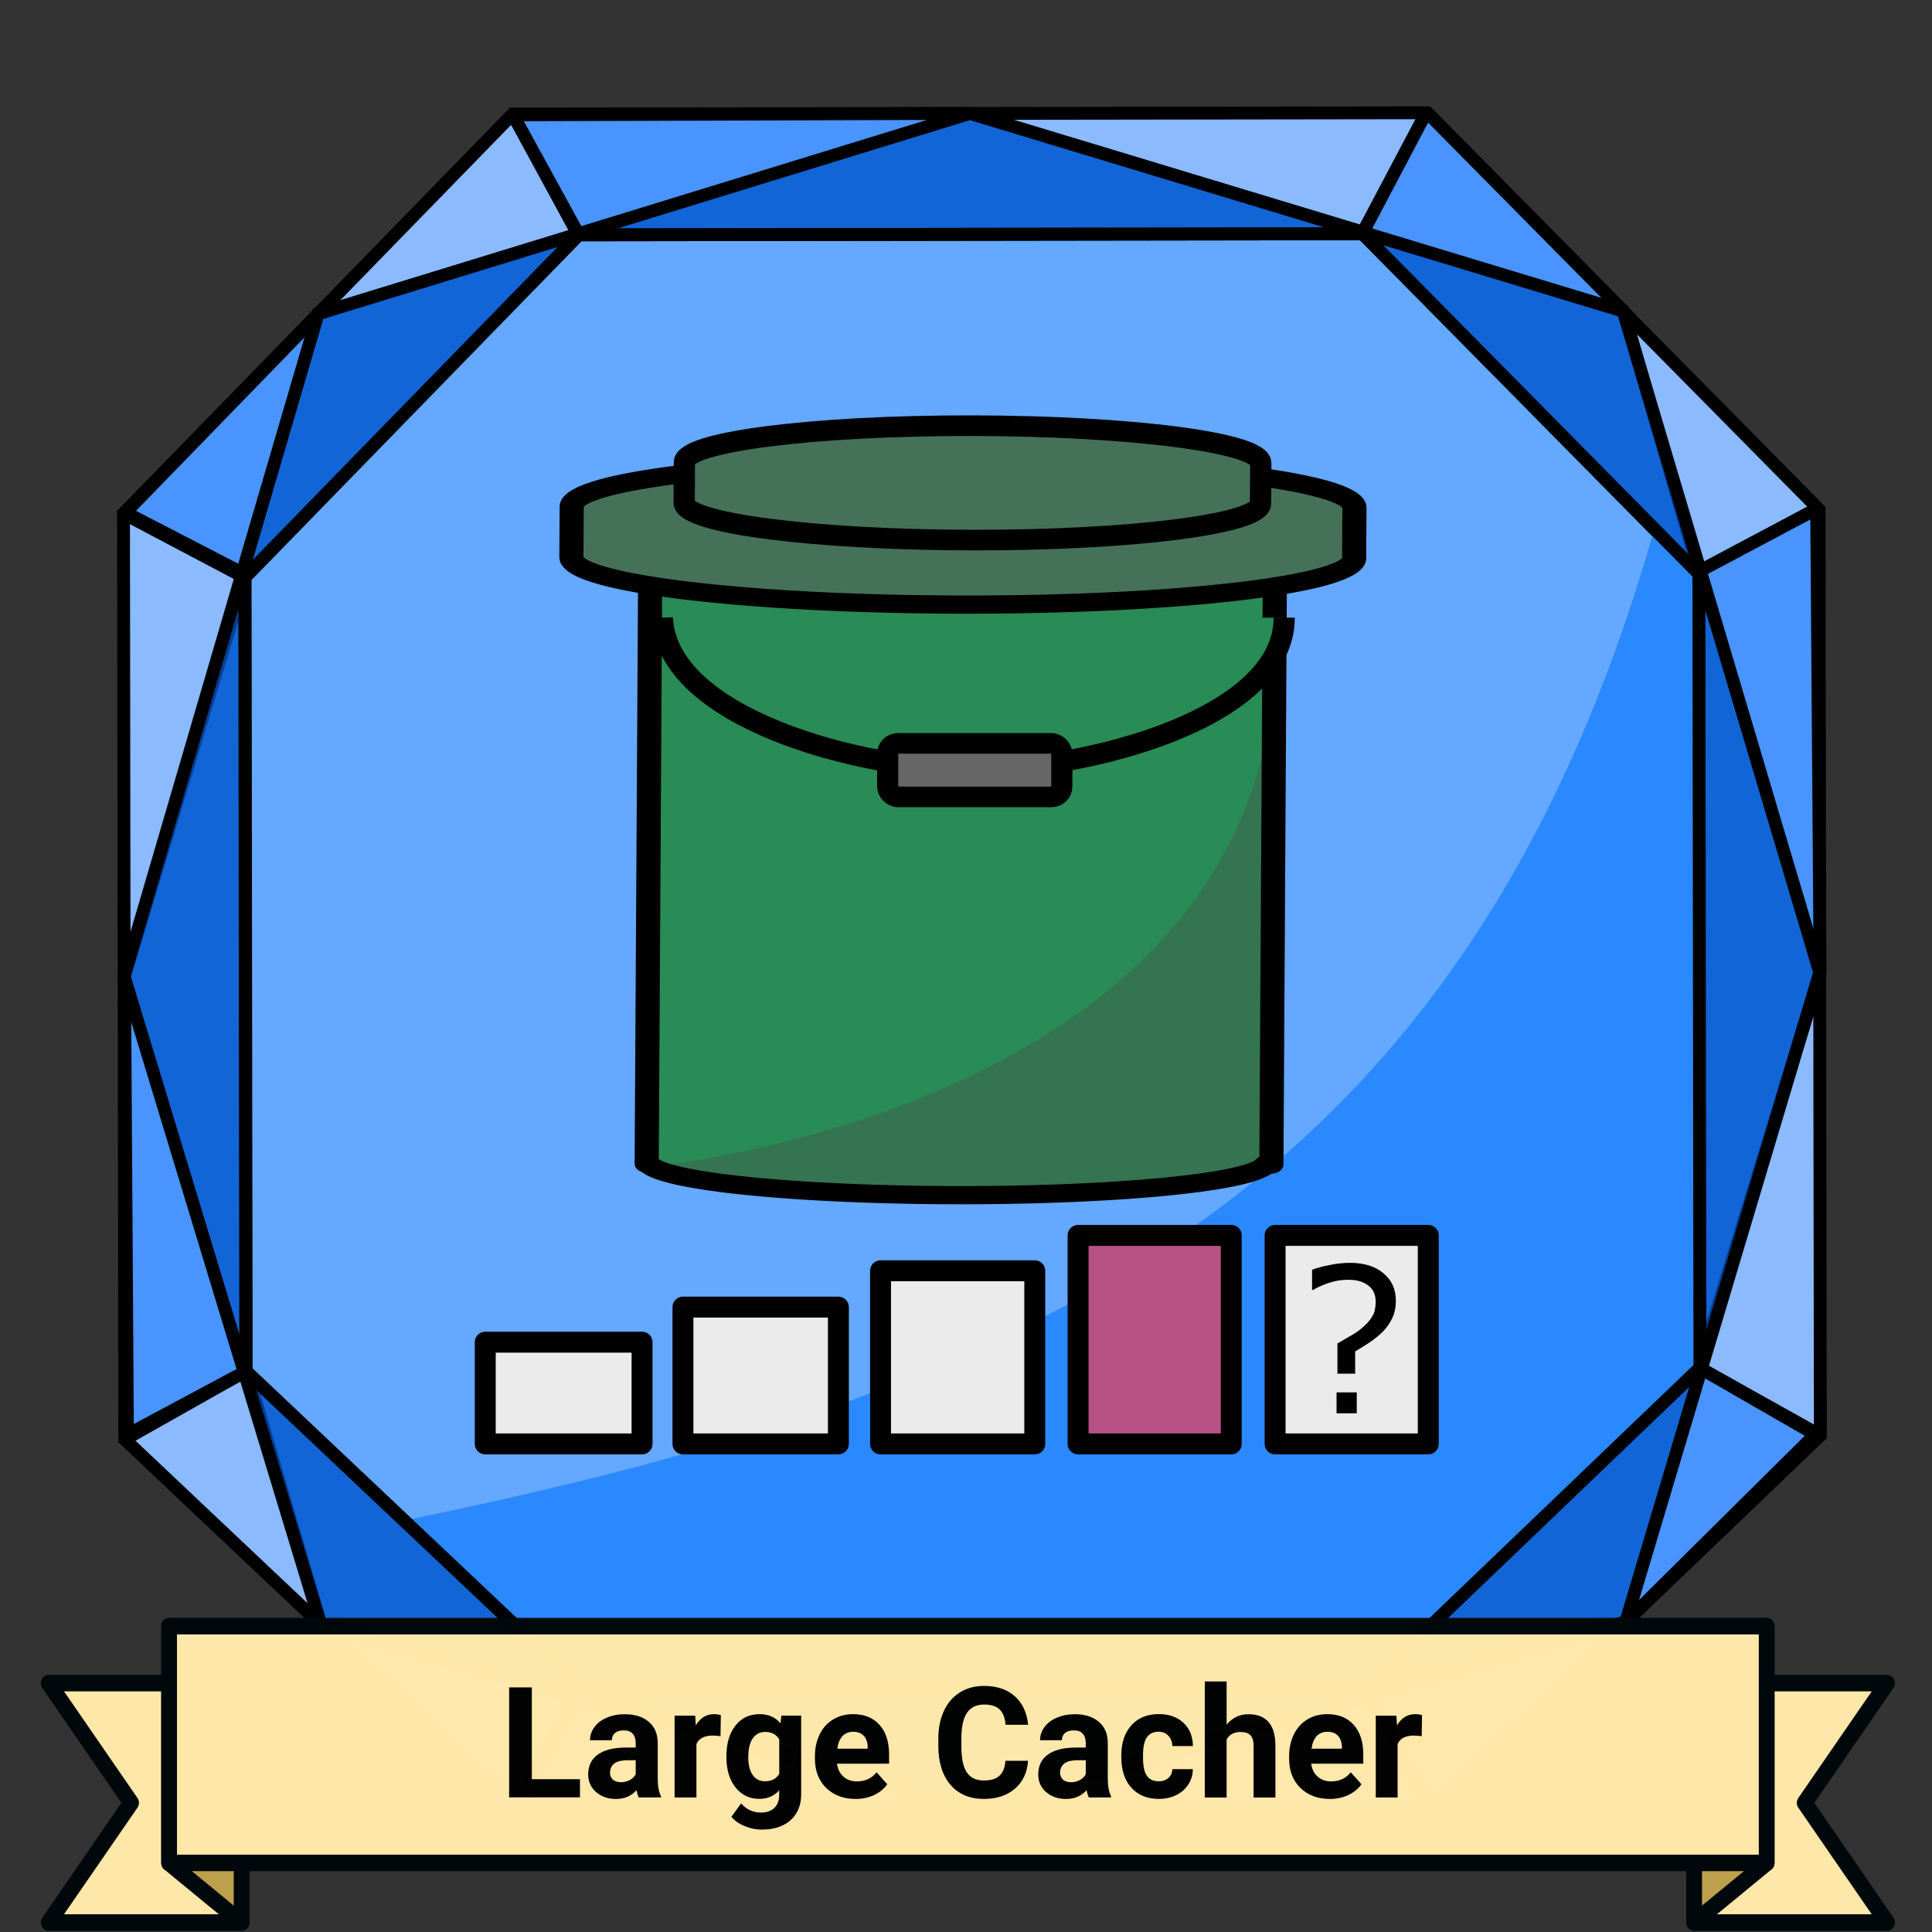 <?xml version="1.0" encoding="UTF-8" standalone="no"?>
<svg xmlns:osb="http://www.openswatchbook.org/uri/2009/osb" xmlns:dc="http://purl.org/dc/elements/1.1/" xmlns:cc="http://creativecommons.org/ns#" xmlns:rdf="http://www.w3.org/1999/02/22-rdf-syntax-ns#" xmlns:svg="http://www.w3.org/2000/svg" xmlns="http://www.w3.org/2000/svg" xmlns:xlink="http://www.w3.org/1999/xlink" xmlns:sodipodi="http://sodipodi.sourceforge.net/DTD/sodipodi-0.dtd" xmlns:inkscape="http://www.inkscape.org/namespaces/inkscape" width="120" height="120" viewBox="0 0 31.75 31.75" version="4.1.4" id="BadgeGen" inkscape:version="1.0.1 (3bc2e813f5, 2020-09-07)" sodipodi:docname="BadgeGen_v4.2.svg" style="enable-background:new" inkscape:export-filename="D:\Graphics\BadgesPGC\GPSMaze_NoL_v4.1.4.png" inkscape:export-xdpi="96" inkscape:export-ydpi="96">
  <rect x="0" y="0" width="31.75" height="31.75" fill="#333333" stroke="none"/>
  <title id="doctitle">BadgeGen_v4.2</title>
  <defs id="defs31018">
    <linearGradient inkscape:collect="always" id="linearGradient8847">
      <stop style="stop-color:#7a7a7a;stop-opacity:1" offset="0" id="stop8843"/>
      <stop style="stop-color:#ffffff;stop-opacity:1" offset="1" id="stop8845"/>
    </linearGradient>
    <marker inkscape:stockid="DotS" orient="auto" refY="0" refX="0" id="DotS" style="overflow:visible" inkscape:isstock="true">
      <path id="path6587" d="m -2.5,-1 c 0,2.76 -2.24,5 -5,5 -2.76,0 -5,-2.24 -5,-5 0,-2.76 2.24,-5 5,-5 2.76,0 5,2.24 5,5 z" style="fill:#ebe7e4;fill-opacity:1;fill-rule:evenodd;stroke:#705e43;stroke-width:1pt;stroke-opacity:1" transform="matrix(0.2,0,0,0.2,1.48,0.2)" inkscape:connector-curvature="0"/>
    </marker>
    <marker inkscape:stockid="Arrow2Lend" orient="auto" refY="0" refX="0" id="Arrow2Lend" style="overflow:visible" inkscape:isstock="true">
      <path id="path6541" style="fill:#000000;fill-opacity:1;fill-rule:evenodd;stroke:#000000;stroke-width:0.625;stroke-linejoin:round;stroke-opacity:1" d="M 8.719,4.034 -2.207,0.016 8.719,-4.002 c -1.745,2.372 -1.735,5.617 -6e-7,8.035 z" transform="matrix(-1.1,0,0,-1.1,-1.1,0)" inkscape:connector-curvature="0"/>
    </marker>
    <marker inkscape:stockid="Arrow1Lend" orient="auto" refY="0" refX="0" id="Arrow1Lend" style="overflow:visible" inkscape:isstock="true">
      <path id="path6523" d="M 0,0 5,-5 -12.5,0 5,5 Z" style="fill:#000000;fill-opacity:1;fill-rule:evenodd;stroke:#000000;stroke-width:1pt;stroke-opacity:1" transform="matrix(-0.8,0,0,-0.8,-10,0)" inkscape:connector-curvature="0"/>
    </marker>
    <marker inkscape:isstock="true" style="overflow:visible" id="marker6488" refX="0" refY="0" orient="auto" inkscape:stockid="Arrow2Send">
      <path transform="matrix(-0.3,0,0,-0.3,0.69,0)" d="M 8.719,4.034 -2.207,0.016 8.719,-4.002 c -1.745,2.372 -1.735,5.617 -6e-7,8.035 z" style="fill:#000000;fill-opacity:1;fill-rule:evenodd;stroke:#000000;stroke-width:0.625;stroke-linejoin:round;stroke-opacity:1" id="path6486" inkscape:connector-curvature="0"/>
    </marker>
    <linearGradient inkscape:collect="always" id="linearGradient2122">
      <stop style="stop-color:#648990;stop-opacity:1" offset="0" id="stop2118"/>
      <stop style="stop-color:#a3c7cd;stop-opacity:1" offset="1" id="stop2120"/>
    </linearGradient>
    <path style="fill:none;stroke:none;stroke-width:0.168;stroke-linecap:butt;stroke-linejoin:miter;stroke-miterlimit:4;stroke-dasharray:none;stroke-opacity:1" d="m -113.657,-389.316 c 0,0 26.398,-10.465 54.26,-0.098" id="path3194-0-2-59" inkscape:connector-curvature="0" sodipodi:nodetypes="cc" inkscape:export-xdpi="96" inkscape:export-ydpi="96"/>
    <path style="fill:none;stroke:none;stroke-width:0.168;stroke-linecap:butt;stroke-linejoin:miter;stroke-miterlimit:4;stroke-dasharray:none;stroke-opacity:1" d="m -113.657,-389.316 c 0,0 26.398,-10.465 54.26,-0.098" id="path3194-0-2-59-4" inkscape:connector-curvature="0" sodipodi:nodetypes="cc" inkscape:export-xdpi="96" inkscape:export-ydpi="96"/>
    <linearGradient id="linearGradient1346" osb:paint="gradient">
      <stop style="stop-color:#ffffff;stop-opacity:1" offset="0" id="stop1342"/>
      <stop style="stop-color:#d6d6d6;stop-opacity:1" offset="1" id="stop1344"/>
    </linearGradient>
    <linearGradient id="linearGradient829" osb:paint="gradient">
      <stop style="stop-color:#fdd573;stop-opacity:1" offset="0" id="stop825"/>
      <stop style="stop-color:#fbc231;stop-opacity:1" offset="1" id="stop827"/>
    </linearGradient>
    <linearGradient osb:paint="gradient" id="linearGradient925">
      <stop id="stop921" offset="0" style="stop-color:#f7f7f7;stop-opacity:1"/>
      <stop id="stop923" offset="1" style="stop-color:#a9a9a9;stop-opacity:1"/>
    </linearGradient>
    <linearGradient id="linearGradient1397" osb:paint="gradient">
      <stop style="stop-color:#e19b7f;stop-opacity:1" offset="0" id="stop1393"/>
      <stop style="stop-color:#c16d44;stop-opacity:1" offset="1" id="stop1395"/>
    </linearGradient>
    <linearGradient inkscape:collect="always" xlink:href="#linearGradient2122" id="linearGradient2124" x1="18.264" y1="228.881" x2="43.682" y2="235.985" gradientUnits="userSpaceOnUse"/>
    <marker inkscape:stockid="Arrow2Send" orient="auto" refY="0" refX="0" id="Arrow2Send-3" style="overflow:visible" inkscape:isstock="true">
      <path inkscape:connector-curvature="0" id="path2562-0" style="fill:#000000;fill-opacity:1;fill-rule:evenodd;stroke:#000000;stroke-width:0.625;stroke-linejoin:round;stroke-opacity:1" d="M 8.719,4.034 -2.207,0.016 8.719,-4.002 c -1.745,2.372 -1.735,5.617 -6e-7,8.035 z" transform="matrix(-0.3,0,0,-0.3,0.69,0)"/>
    </marker>
    <linearGradient inkscape:collect="always" xlink:href="#linearGradient8847" id="linearGradient8849" x1="36.056" y1="258.339" x2="35.173" y2="256.34" gradientUnits="userSpaceOnUse"/>
    <linearGradient inkscape:collect="always" xlink:href="#linearGradient8847" id="linearGradient8857" x1="27.45" y1="258.363" x2="26.603" y2="256.34" gradientUnits="userSpaceOnUse"/>
    <linearGradient inkscape:collect="always" xlink:href="#linearGradient8847" id="linearGradient8859" x1="29.19" y1="258.304" x2="28.331" y2="256.328" gradientUnits="userSpaceOnUse"/>
    <linearGradient inkscape:collect="always" xlink:href="#linearGradient8847" id="linearGradient8861" x1="30.906" y1="258.328" x2="30.047" y2="256.34" gradientUnits="userSpaceOnUse"/>
    <linearGradient inkscape:collect="always" xlink:href="#linearGradient8847" id="linearGradient8863" x1="32.611" y1="258.339" x2="31.752" y2="256.34" gradientUnits="userSpaceOnUse"/>
    <linearGradient inkscape:collect="always" xlink:href="#linearGradient8847" id="linearGradient8865" x1="34.339" y1="258.328" x2="33.469" y2="256.34" gradientUnits="userSpaceOnUse"/>
  </defs>
  <sodipodi:namedview id="base" pagecolor="#ffffff" bordercolor="#666666" borderopacity="1.0" inkscape:pageopacity="0" inkscape:pageshadow="2" inkscape:zoom="0.70710678" inkscape:cx="-715.00021" inkscape:cy="253.11541" inkscape:document-units="px" inkscape:current-layer="layer-TheRuggedCacher" showgrid="false" showborder="true" units="px" inkscape:window-width="1920" inkscape:window-height="1017" inkscape:window-x="1912" inkscape:window-y="592" inkscape:window-maximized="1" inkscape:snap-global="false" fit-margin-top="0" fit-margin-left="0" fit-margin-right="0" fit-margin-bottom="0" showguides="false" inkscape:showpageshadow="false" inkscape:document-rotation="0"/>
  <g inkscape:label="layer-BadgeBase" inkscape:groupmode="layer" id="layer-BadgeBase" style="display:inline" transform="translate(-16.356,-249.181)">
    
    
    <g inkscape:groupmode="layer" id="layer-sapphire" inkscape:label="layer-Sapphire" style="">
      <g id="base-Sapphire" transform="matrix(0.233,0,0,0.233,88.998,222.18)" style="display:inline;stroke:#000000;stroke-width:0.907;stroke-miterlimit:4;stroke-dasharray:none;stroke-opacity:1" inkscape:label="base-Sapphire">
        <path inkscape:connector-curvature="0" d="m -270.747,234.983 -4.58,8.535 m 59.883,-8.611 4.62,8.522 m 18.912,-31.073 8.534,4.771 m -0.088,-65.305 -8.522,4.544 m -19.116,-32.527 -4.58,8.535 m -59.923,-8.445 4.62,8.522 m -32.07,19.651 8.535,4.504 m -8.447,60.801 8.522,-4.81 m 102.534,-0.239 -23.532,22.551 -55.303,0.077 -23.699,-22.388 -0.075,-55.991 23.535,-24.155 55.303,-0.077 23.696,23.992 z m 8.534,4.771 -27.447,26.302 -64.503,0.089 -27.641,-26.113 -0.088,-65.305 27.45,-28.173 64.503,-0.089 27.638,27.984 z" style="display:inline;fill:#8bbaff;fill-opacity:1;stroke:#000000;stroke-width:0.907;stroke-linecap:butt;stroke-linejoin:miter;stroke-miterlimit:4;stroke-dasharray:none;stroke-opacity:1" id="path1606-7-6"/>
        <path style="display:inline;fill:#4994ff;fill-opacity:1;stroke:#000000;stroke-width:0.907;stroke-linecap:butt;stroke-linejoin:bevel;stroke-miterlimit:4;stroke-dasharray:none;stroke-opacity:1;enable-background:new" d="m -302.985,184.752 8.541,-28.328 -8.481,-4.388 13.621,-14.023 18.33,-5.613 -4.61,-8.417 32.257,-0.101 27.694,8.376 4.48,-8.485 13.897,14.056 5.302,18.363 8.318,-4.42 0.242,32.701 -8.54,27.861 8.198,4.721 -13.338,13.222 -18.312,4.473 4.304,8.47 -31.967,0.253 -27.712,-8.631 -4.505,8.436 -13.856,-12.816 -5.232,-17.896 -8.425,4.512 z" id="path1658-5-9-3-6" inkscape:connector-curvature="0" sodipodi:nodetypes="ccccccccccccccccccccccccc"/>
        <path style="display:inline;fill:#0055c9;fill-opacity:0.753;stroke:#000000;stroke-width:0.907;stroke-linecap:butt;stroke-linejoin:miter;stroke-miterlimit:4;stroke-dasharray:none;stroke-opacity:1" d="m -303.012,184.753 13.681,-46.739 45.977,-14.131 46.07,13.947 13.863,46.644 -13.679,45.804 -45.975,13.196 -46.072,-13.012 z" id="path1658-0-1" inkscape:connector-curvature="0"/>
        <g transform="translate(0.014,4.1659844e-6)" style="display:inline;stroke:#000000;stroke-width:0.907;stroke-linejoin:bevel;stroke-miterlimit:4;stroke-dasharray:none;stroke-opacity:1;enable-background:new" id="g4012-7">
          <path style="display:inline;fill:#64a8ff;fill-opacity:1;stroke:#000000;stroke-width:0.907;stroke-linecap:butt;stroke-linejoin:bevel;stroke-miterlimit:4;stroke-dasharray:none;stroke-opacity:1" d="m -294.522,156.604 0.075,55.991 23.699,22.388 55.303,-0.077 23.532,-22.551 -0.075,-55.991 -23.696,-23.992 -55.303,0.077 z" id="path1624-9-5-1" inkscape:connector-curvature="0"/>
          <path sodipodi:nodetypes="ccccccc" style="display:inline;fill:#2a89ff;fill-opacity:1;stroke:none;stroke-width:0.907;stroke-linecap:butt;stroke-linejoin:bevel;stroke-miterlimit:4;stroke-dasharray:none;stroke-opacity:1;enable-background:new" d="m -283.619,223.194 12.899,11.789 55.303,-0.077 23.532,-22.551 -0.075,-55.991 -3.127,-3.223 c -13.341,47.054 -43.849,60.978 -88.532,70.052 z" id="path1624-9-5-8-5" inkscape:connector-curvature="0"/>
          <path style="display:inline;fill:none;fill-opacity:1;stroke:#000000;stroke-width:0.907;stroke-linecap:butt;stroke-linejoin:bevel;stroke-miterlimit:4;stroke-dasharray:none;stroke-opacity:1;enable-background:new" d="m -294.494,156.604 0.075,55.991 23.699,22.388 55.303,-0.077 23.532,-22.551 -0.075,-55.991 -23.696,-23.992 -55.303,0.077 z" id="path1624-9-5-8-8-1" inkscape:connector-curvature="0"/>
        </g>
      </g>
    </g>
    
    
    
    
    
    
  </g>
  <g inkscape:groupmode="layer" id="layer-icons" inkscape:label="layer-icons" style="display:inline" transform="translate(-16.356,-249.181)">
    
    
    
    
    
    <g inkscape:groupmode="layer" id="layer-TheLargeCacher" inkscape:label="layer-TheLargeCacher" style="">
      <g transform="matrix(0.647,0,0,0.647,22.414,248.24)" id="icon-TheLargeCacher" style="display:inline;stroke:#000000;stroke-opacity:1">
        <g transform="matrix(1.467,0,0,1.423,418.136,-418.38)" id="g13146" style="fill:#298b55;fill-opacity:1;stroke:#000000;stroke-width:0.368;stroke-linejoin:round;stroke-miterlimit:4;stroke-dasharray:none;stroke-opacity:1">
          <g id="g13127" transform="translate(57.378,-3.491)" style="fill:#298b55;fill-opacity:1;stroke:#000000;stroke-width:0.368;stroke-linejoin:round;stroke-miterlimit:4;stroke-dasharray:none;stroke-opacity:1">
            <g transform="matrix(0.675,0.001,-0.003,0.525,-151,192.838)" id="g12882-6" style="fill:#298b55;fill-opacity:1;stroke:#000000;stroke-width:0.619;stroke-linejoin:round;stroke-miterlimit:4;stroke-dasharray:none;stroke-opacity:1">
              <path style="opacity:1;fill:#298b55;fill-opacity:1;fill-rule:evenodd;stroke:none;stroke-width:0.619;stroke-linecap:butt;stroke-linejoin:round;stroke-miterlimit:4;stroke-dasharray:none;stroke-opacity:1" d="m -275.355,220.42 v 20.869 h 0.044 a 7.951,1.15 0 0 0 7.921,1.057 7.951,1.15 0 0 0 7.919,-1.057 h 0.14 v -20.869 z" id="rect12842-8" inkscape:connector-curvature="0"/>
              <path style="fill:#347451;fill-opacity:1;stroke:none;stroke-width:0.476px;stroke-linecap:butt;stroke-linejoin:miter;stroke-opacity:1" d="m -275.335,241.518 c 0,0 15.988,-1.968 16.025,-17.662 l -0.028,17.534 c 0,0 -6.855,2.483 -15.997,0.128 z" id="path2844" inkscape:connector-curvature="0"/>
              <path style="display:inline;opacity:1;fill:none;fill-opacity:1;fill-rule:evenodd;stroke:#000000;stroke-width:0.619;stroke-linecap:butt;stroke-linejoin:round;stroke-miterlimit:4;stroke-dasharray:none;stroke-opacity:1;enable-background:new" d="m -275.359,220.528 v 20.869 h 0.044 a 7.951,1.15 1.0271522e-7 0 0 7.921,1.057 7.951,1.15 1.0271522e-7 0 0 7.919,-1.057 h 0.14 v -20.869 z" id="rect12842-8-7" inkscape:connector-curvature="0"/>
              <path style="opacity:1;fill:#457158;fill-opacity:1;fill-rule:evenodd;stroke:#000000;stroke-width:0.619;stroke-linecap:butt;stroke-linejoin:round;stroke-miterlimit:4;stroke-dasharray:none;stroke-opacity:1" d="m -257.304,219.058 c -5.8e-4,-0.879 -4.495,-1.591 -10.039,-1.591 -5.544,-1e-5 -10.038,0.712 -10.039,1.591 v 1.726 c 0,0.879 4.495,1.591 10.039,1.591 5.544,1e-5 10.038,-0.712 10.039,-1.591 z" id="path12847-0-5" inkscape:connector-curvature="0" sodipodi:nodetypes="ccccccc"/>
            </g>
            <path style="opacity:1;fill:#457158;fill-opacity:1;fill-rule:evenodd;stroke:#000000;stroke-width:0.368;stroke-linecap:butt;stroke-linejoin:round;stroke-miterlimit:4;stroke-dasharray:none;stroke-opacity:1" d="m -326.959,306.794 c 10e-4,-0.365 -2.231,-0.665 -4.986,-0.67 -2.756,-0.005 -4.991,0.288 -4.994,0.654 l -0.004,0.718 c -0.002,0.365 2.231,0.665 4.986,0.67 2.756,0.005 4.991,-0.288 4.994,-0.654 z" id="path12847-0-5-8" inkscape:connector-curvature="0" sodipodi:nodetypes="ccccccc"/>
          </g>
          <g id="g13136" transform="matrix(0.995,0,0,1,-1.219,-0.06)" style="fill:#298b55;fill-opacity:1;stroke:#000000;stroke-width:0.368;stroke-linejoin:round;stroke-miterlimit:4;stroke-dasharray:none;stroke-opacity:1">
            <path sodipodi:nodetypes="cac" inkscape:connector-curvature="0" id="path13129" d="m -280.123,306.12 c 0.065,1.78 3.43,2.714 5.419,2.712 1.983,-0.001 5.406,-0.913 5.401,-2.712" style="fill:#298b55;fill-opacity:1;stroke:#000000;stroke-width:0.368;stroke-linecap:butt;stroke-linejoin:round;stroke-miterlimit:4;stroke-dasharray:none;stroke-opacity:1"/>
            <rect rx="0.182" y="308.364" x="-276.203" height="0.955" width="3.03" id="rect13132" style="opacity:1;fill:#666666;fill-opacity:1;fill-rule:evenodd;stroke:#000000;stroke-width:0.368;stroke-linecap:round;stroke-linejoin:round;stroke-miterlimit:4;stroke-dasharray:none;stroke-opacity:1"/>
          </g>
        </g>
        <g id="g21249-9" transform="matrix(1.067,0,0,1.067,-797.726,175.947)" style="stroke:#000000;stroke-opacity:1">
          <g id="g21260-38" style="stroke:#000000;stroke-width:0.498;stroke-miterlimit:4;stroke-dasharray:none;stroke-opacity:1">
            <rect style="opacity:1;fill:#ebebeb;fill-opacity:1;fill-rule:evenodd;stroke:#000000;stroke-width:0.498;stroke-linecap:round;stroke-linejoin:round;stroke-miterlimit:4;stroke-dasharray:none;stroke-opacity:1;paint-order:fill markers stroke" id="rect12583-5" width="3.732" height="2.421" x="750.411" y="-131.585"/>
            <rect style="opacity:1;fill:#ebebeb;fill-opacity:1;fill-rule:evenodd;stroke:#000000;stroke-width:0.498;stroke-linecap:round;stroke-linejoin:round;stroke-miterlimit:4;stroke-dasharray:none;stroke-opacity:1;paint-order:fill markers stroke" id="rect12583-2-0" width="3.7" height="3.256" x="755.117" y="-132.42"/>
            <rect style="opacity:1;fill:#ebebeb;fill-opacity:1;fill-rule:evenodd;stroke:#000000;stroke-width:0.498;stroke-linecap:round;stroke-linejoin:round;stroke-miterlimit:4;stroke-dasharray:none;stroke-opacity:1;paint-order:fill markers stroke" id="rect12583-8-5" width="3.671" height="4.121" x="759.821" y="-133.285"/>
            <rect style="opacity:1;fill:#b75184;fill-opacity:1;fill-rule:evenodd;stroke:#000000;stroke-width:0.498;stroke-linecap:round;stroke-linejoin:round;stroke-miterlimit:4;stroke-dasharray:none;stroke-opacity:1;paint-order:fill markers stroke" id="rect12583-6-4" width="3.646" height="4.963" x="764.523" y="-134.127"/>
            <rect y="-134.127" x="769.213" height="4.963" width="3.646" id="rect12583-6-1-1" style="opacity:1;fill:#ebebeb;fill-opacity:1;fill-rule:evenodd;stroke:#000000;stroke-width:0.498;stroke-linecap:round;stroke-linejoin:round;stroke-miterlimit:4;stroke-dasharray:none;stroke-opacity:1;paint-order:fill markers stroke"/>
          </g>
          <g aria-label="?" style="font-style:normal;font-weight:normal;font-size:4.832px;line-height:1.25;font-family:sans-serif;letter-spacing:0px;word-spacing:0px;fill:#565656;fill-opacity:1;stroke:#000000;stroke-width:0.324;stroke-miterlimit:4;stroke-dasharray:none;stroke-opacity:1" id="text12662-81">
            <path d="m 772.089,-132.579 q 0,0.231 -0.083,0.413 -0.083,0.179 -0.217,0.319 -0.132,0.134 -0.304,0.252 -0.172,0.118 -0.366,0.229 v 0.531 h -0.422 v -0.72 q 0.153,-0.087 0.33,-0.191 0.179,-0.104 0.293,-0.21 0.137,-0.123 0.212,-0.252 0.075,-0.132 0.075,-0.335 0,-0.267 -0.182,-0.396 -0.179,-0.132 -0.465,-0.132 -0.255,0 -0.484,0.08 -0.227,0.08 -0.359,0.163 h -0.024 v -0.481 q 0.165,-0.064 0.418,-0.113 0.255,-0.052 0.481,-0.052 0.507,0 0.8,0.248 0.295,0.245 0.295,0.649 z m -0.932,2.687 h -0.481 v -0.498 h 0.481 z" style="fill:#000000;fill-opacity:1;stroke:none;stroke-width:0.324;stroke-miterlimit:4;stroke-dasharray:none;stroke-opacity:1" id="path5998" inkscape:connector-curvature="0"/>
          </g>
        </g>
      </g>
    </g>
    
    
    
    
    
    
    
    
    
    
    
    
    
    
    
    
    
    
    
    
    
    
    
    
    
    
    
    
    
    
    
    
    
    
    
    
    
    
    
  </g>
  
  <g inkscape:groupmode="layer" id="layer-addon-topleft" inkscape:label="layer-addon-topleft" style="" transform="translate(-16.356,-249.181)">
    
    
    
    
    
    
    
    
    
    
    
    
    
    
    
    
  </g>
  <g inkscape:groupmode="layer" id="layer-addon-midleft" inkscape:label="layer-addon-midleft" style="" transform="translate(-16.356,-249.181)">
    
    
    
    
    
    
    
    
    
    
    
    
    
    
    
    
  </g>
  <g inkscape:groupmode="layer" id="layer-addon-bottomleft" inkscape:label="layer-addon-bottomleft" style="" transform="translate(-16.356,-249.181)">
    
    
    
    
    
    
    
    
    
    
    
    
    
    
    
    
  </g>
  <g inkscape:groupmode="layer" id="layer-addon-topright" inkscape:label="layer-addon-topright" style="" transform="translate(-16.356,-249.181)">
    
    
    
    
    
    
    
    
    
    
    
    
    
    
    
    
  </g>
  <g inkscape:groupmode="layer" id="layer-addon-midright" inkscape:label="layer-addon-midright" style="" transform="translate(-16.356,-249.181)">
    
    
    
    
    
    
    
    
    
    
    
    
    
    
    
    
  </g>
  <g inkscape:groupmode="layer" id="layer-addon-bottomright" inkscape:label="layer-addon-bottomright" style="" transform="translate(-16.356,-249.181)">
    
    
    
    
    
    
    
    
    
    
    
    
    
    
    
    
  </g>
  <g inkscape:groupmode="layer" id="layer-ribbon" inkscape:label="layer-ribbon" style="display:inline;opacity:0.99" transform="translate(-16.356,-249.181)">
    <g id="layer-ribbon-base" transform="matrix(0.478,0,0,0.502,86.398,149.217)" style="stroke:#00080b;stroke-width:0.54;stroke-miterlimit:4;stroke-dasharray:none;stroke-opacity:1" inkscape:groupmode="layer">
      <g id="g1029" style="display:inline;stroke:#00080b;stroke-width:0.54;stroke-miterlimit:4;stroke-dasharray:none;stroke-opacity:1" transform="translate(0,2.1814158e-6)">
        <g id="g999" style="stroke:#00080b;stroke-width:0.54;stroke-miterlimit:4;stroke-dasharray:none;stroke-opacity:1">
          <path sodipodi:nodetypes="cccccc" inkscape:connector-curvature="0" id="rect926-0" d="m -144.859,254.231 h 6.634 v 7.837 h -6.634 l 2.835,-3.918 z" style="opacity:1;fill:#ffe9aa;fill-opacity:1;fill-rule:evenodd;stroke:#00080b;stroke-width:0.54;stroke-linecap:butt;stroke-linejoin:round;stroke-miterlimit:4;stroke-dasharray:none;stroke-dashoffset:0;stroke-opacity:1;paint-order:normal"/>
          <path inkscape:connector-curvature="0" id="path978" d="m -138.225,262.068 -2.493,-1.951 v -7.751 l 2.493,1.865 z" style="fill:#bea14d;fill-opacity:1;stroke:#00080b;stroke-width:0.54;stroke-linecap:butt;stroke-linejoin:round;stroke-miterlimit:4;stroke-dasharray:none;stroke-opacity:1"/>
        </g>
        <g transform="matrix(-1,0,0,1,-226.511,7.7148434e-7)" id="g999-6" style="stroke:#00080b;stroke-width:0.54;stroke-miterlimit:4;stroke-dasharray:none;stroke-opacity:1">
          <path sodipodi:nodetypes="cccccc" inkscape:connector-curvature="0" id="rect926-0-8" d="m -144.859,254.231 h 6.634 v 7.837 h -6.634 l 2.835,-3.918 z" style="opacity:1;fill:#ffe9aa;fill-opacity:1;fill-rule:evenodd;stroke:#00080b;stroke-width:0.54;stroke-linecap:butt;stroke-linejoin:round;stroke-miterlimit:4;stroke-dasharray:none;stroke-dashoffset:0;stroke-opacity:1;paint-order:normal"/>
          <path inkscape:connector-curvature="0" id="path978-7" d="m -138.225,262.068 -2.493,-1.951 v -7.751 l 2.493,1.865 z" style="fill:#bea14d;fill-opacity:1;stroke:#00080b;stroke-width:0.54;stroke-linecap:butt;stroke-linejoin:round;stroke-miterlimit:4;stroke-dasharray:none;stroke-opacity:1"/>
        </g>
      </g>
      <rect y="252.366" x="-140.717" height="7.751" width="54.924" id="rect926" style="opacity:1;fill:#ffe9aa;fill-opacity:1;fill-rule:evenodd;stroke:#00080b;stroke-width:0.54;stroke-linecap:butt;stroke-linejoin:round;stroke-miterlimit:4;stroke-dasharray:none;stroke-dashoffset:0;stroke-opacity:1;paint-order:normal"/>
    </g>
    
    <g inkscape:groupmode="layer" id="layer-ribbontext" style="display:inline">
      
      
      
      
      
      
      
      
      
      
      
      
      
      
      
      
      
      
      
      
      
      
      
      
      <g aria-label="Large Cacher" style="font-style:normal;font-weight:normal;font-size:2.543px;line-height:1.25;font-family:sans-serif;letter-spacing:0px;word-spacing:0px;opacity:0.99;fill:#000000;fill-opacity:1;stroke:none;stroke-width:0.139;enable-background:new" id="ribbon-text-TheLargeCacher">
        <path d="m 25.096,278.42 h 0.791 v 0.299 h -1.164 v -1.808 h 0.373 z" style="font-style:normal;font-variant:normal;font-weight:bold;font-stretch:normal;font-family:Roboto;-inkscape-font-specification:'Roboto Bold';text-align:center;text-anchor:middle;fill:#000000;fill-opacity:1;stroke-width:0.139" id="path3192" inkscape:connector-curvature="0"/>
        <path d="m 26.854,278.72 q -0.025,-0.048 -0.036,-0.12 -0.13,0.145 -0.339,0.145 -0.197,0 -0.328,-0.114 -0.129,-0.114 -0.129,-0.288 0,-0.214 0.158,-0.328 0.159,-0.114 0.458,-0.115 h 0.165 v -0.077 q 0,-0.093 -0.048,-0.149 -0.047,-0.056 -0.15,-0.056 -0.091,0 -0.143,0.043 -0.051,0.043 -0.051,0.119 h -0.359 q 0,-0.117 0.072,-0.216 0.072,-0.099 0.204,-0.155 0.132,-0.057 0.296,-0.057 0.248,0 0.394,0.125 0.147,0.124 0.147,0.35 v 0.582 q 0.001,0.191 0.053,0.289 v 0.021 z m -0.297,-0.25 q 0.079,0 0.147,-0.035 0.067,-0.036 0.099,-0.096 v -0.231 h -0.134 q -0.269,0 -0.287,0.186 l -0.001,0.021 q 0,0.067 0.047,0.111 0.047,0.043 0.129,0.043 z" style="font-style:normal;font-variant:normal;font-weight:bold;font-stretch:normal;font-family:Roboto;-inkscape-font-specification:'Roboto Bold';text-align:center;text-anchor:middle;fill:#000000;fill-opacity:1;stroke-width:0.139" id="path3194" inkscape:connector-curvature="0"/>
        <path d="m 28.197,277.713 q -0.073,-0.01 -0.129,-0.01 -0.204,0 -0.267,0.138 v 0.879 h -0.359 v -1.344 h 0.339 l 0.01,0.16 q 0.108,-0.185 0.299,-0.185 0.06,0 0.112,0.016 z" style="font-style:normal;font-variant:normal;font-weight:bold;font-stretch:normal;font-family:Roboto;-inkscape-font-specification:'Roboto Bold';text-align:center;text-anchor:middle;fill:#000000;fill-opacity:1;stroke-width:0.139" id="path3196" inkscape:connector-curvature="0"/>
        <path d="m 28.294,278.038 q 0,-0.309 0.147,-0.498 0.148,-0.189 0.397,-0.189 0.221,0 0.344,0.151 l 0.015,-0.127 h 0.325 v 1.299 q 0,0.176 -0.081,0.307 -0.079,0.13 -0.225,0.199 -0.145,0.068 -0.34,0.068 -0.148,0 -0.288,-0.06 -0.14,-0.058 -0.212,-0.151 l 0.159,-0.219 q 0.134,0.15 0.325,0.15 0.143,0 0.222,-0.077 0.079,-0.076 0.079,-0.216 v -0.072 q -0.124,0.14 -0.327,0.14 -0.242,0 -0.392,-0.189 -0.149,-0.19 -0.149,-0.503 z m 0.359,0.026 q 0,0.183 0.073,0.287 0.073,0.103 0.201,0.103 0.164,0 0.235,-0.123 v -0.565 q -0.072,-0.123 -0.232,-0.123 -0.129,0 -0.204,0.106 -0.073,0.106 -0.073,0.315 z" style="font-style:normal;font-variant:normal;font-weight:bold;font-stretch:normal;font-family:Roboto;-inkscape-font-specification:'Roboto Bold';text-align:center;text-anchor:middle;fill:#000000;fill-opacity:1;stroke-width:0.139" id="path3198" inkscape:connector-curvature="0"/>
        <path d="m 30.415,278.744 q -0.296,0 -0.482,-0.181 -0.185,-0.181 -0.185,-0.483 v -0.035 q 0,-0.202 0.078,-0.361 0.078,-0.16 0.221,-0.246 0.144,-0.087 0.328,-0.087 0.276,0 0.433,0.174 0.159,0.174 0.159,0.493 v 0.147 h -0.856 q 0.017,0.132 0.104,0.211 0.088,0.08 0.222,0.08 0.207,0 0.324,-0.15 l 0.176,0.197 q -0.081,0.114 -0.219,0.179 -0.138,0.063 -0.305,0.063 z m -0.041,-1.103 q -0.107,0 -0.174,0.072 -0.066,0.072 -0.084,0.206 h 0.499 v -0.029 q -0.003,-0.119 -0.065,-0.184 -0.062,-0.066 -0.176,-0.066 z" style="font-style:normal;font-variant:normal;font-weight:bold;font-stretch:normal;font-family:Roboto;-inkscape-font-specification:'Roboto Bold';text-align:center;text-anchor:middle;fill:#000000;fill-opacity:1;stroke-width:0.139" id="path3200" inkscape:connector-curvature="0"/>
        <path d="m 33.251,278.117 q -0.021,0.292 -0.216,0.459 -0.194,0.168 -0.512,0.168 -0.348,0 -0.548,-0.233 -0.199,-0.235 -0.199,-0.643 v -0.111 q 0,-0.261 0.092,-0.459 0.092,-0.199 0.262,-0.304 0.171,-0.107 0.397,-0.107 0.313,0 0.504,0.168 0.191,0.168 0.221,0.471 H 32.881 q -0.014,-0.175 -0.098,-0.253 -0.083,-0.08 -0.255,-0.08 -0.186,0 -0.279,0.134 -0.092,0.133 -0.094,0.414 v 0.137 q 0,0.293 0.088,0.428 0.089,0.135 0.281,0.135 0.173,0 0.257,-0.078 0.086,-0.08 0.098,-0.245 z" style="font-style:normal;font-variant:normal;font-weight:bold;font-stretch:normal;font-family:Roboto;-inkscape-font-specification:'Roboto Bold';text-align:center;text-anchor:middle;fill:#000000;fill-opacity:1;stroke-width:0.139" id="path3202" inkscape:connector-curvature="0"/>
        <path d="m 34.25,278.72 q -0.025,-0.048 -0.036,-0.12 -0.13,0.145 -0.339,0.145 -0.197,0 -0.328,-0.114 -0.129,-0.114 -0.129,-0.288 0,-0.214 0.158,-0.328 0.159,-0.114 0.458,-0.115 h 0.165 v -0.077 q 0,-0.093 -0.048,-0.149 -0.047,-0.056 -0.15,-0.056 -0.091,0 -0.143,0.043 -0.051,0.043 -0.051,0.119 H 33.448 q 0,-0.117 0.072,-0.216 0.072,-0.099 0.204,-0.155 0.132,-0.057 0.296,-0.057 0.248,0 0.394,0.125 0.147,0.124 0.147,0.35 v 0.582 q 0.001,0.191 0.053,0.289 v 0.021 z m -0.297,-0.25 q 0.079,0 0.147,-0.035 0.067,-0.036 0.099,-0.096 v -0.231 h -0.134 q -0.269,0 -0.287,0.186 l -0.001,0.021 q 0,0.067 0.047,0.111 0.047,0.043 0.129,0.043 z" style="font-style:normal;font-variant:normal;font-weight:bold;font-stretch:normal;font-family:Roboto;-inkscape-font-specification:'Roboto Bold';text-align:center;text-anchor:middle;fill:#000000;fill-opacity:1;stroke-width:0.139" id="path3204" inkscape:connector-curvature="0"/>
        <path d="m 35.396,278.455 q 0.099,0 0.161,-0.055 0.062,-0.055 0.065,-0.145 h 0.337 q -0.001,0.137 -0.074,0.251 -0.073,0.113 -0.201,0.176 -0.127,0.062 -0.281,0.062 -0.288,0 -0.454,-0.183 -0.166,-0.184 -0.166,-0.507 v -0.024 q 0,-0.31 0.165,-0.495 0.165,-0.185 0.453,-0.185 0.252,0 0.404,0.144 0.153,0.143 0.155,0.381 H 35.622 q -0.003,-0.104 -0.065,-0.169 -0.062,-0.066 -0.164,-0.066 -0.125,0 -0.19,0.092 -0.063,0.091 -0.063,0.296 v 0.037 q 0,0.207 0.063,0.298 0.063,0.091 0.192,0.091 z" style="font-style:normal;font-variant:normal;font-weight:bold;font-stretch:normal;font-family:Roboto;-inkscape-font-specification:'Roboto Bold';text-align:center;text-anchor:middle;fill:#000000;fill-opacity:1;stroke-width:0.139" id="path3206" inkscape:connector-curvature="0"/>
        <path d="m 36.514,277.523 q 0.143,-0.171 0.359,-0.171 0.437,0 0.443,0.508 v 0.861 h -0.359 v -0.851 q 0,-0.115 -0.05,-0.17 -0.05,-0.056 -0.165,-0.056 -0.158,0 -0.228,0.122 v 0.955 H 36.155 v -1.907 h 0.359 z" style="font-style:normal;font-variant:normal;font-weight:bold;font-stretch:normal;font-family:Roboto;-inkscape-font-specification:'Roboto Bold';text-align:center;text-anchor:middle;fill:#000000;fill-opacity:1;stroke-width:0.139" id="path3208" inkscape:connector-curvature="0"/>
        <path d="m 38.208,278.744 q -0.296,0 -0.482,-0.181 -0.185,-0.181 -0.185,-0.483 v -0.035 q 0,-0.202 0.078,-0.361 0.078,-0.16 0.221,-0.246 0.144,-0.087 0.328,-0.087 0.276,0 0.433,0.174 0.159,0.174 0.159,0.493 v 0.147 h -0.856 q 0.017,0.132 0.104,0.211 0.088,0.08 0.222,0.08 0.207,0 0.324,-0.15 l 0.176,0.197 q -0.081,0.114 -0.219,0.179 -0.138,0.063 -0.305,0.063 z m -0.041,-1.103 q -0.107,0 -0.174,0.072 -0.066,0.072 -0.084,0.206 h 0.499 v -0.029 q -0.003,-0.119 -0.065,-0.184 -0.062,-0.066 -0.176,-0.066 z" style="font-style:normal;font-variant:normal;font-weight:bold;font-stretch:normal;font-family:Roboto;-inkscape-font-specification:'Roboto Bold';text-align:center;text-anchor:middle;fill:#000000;fill-opacity:1;stroke-width:0.139" id="path3210" inkscape:connector-curvature="0"/>
        <path d="m 39.72,277.713 q -0.073,-0.01 -0.129,-0.01 -0.204,0 -0.267,0.138 v 0.879 h -0.359 v -1.344 h 0.339 l 0.01,0.16 q 0.108,-0.185 0.299,-0.185 0.06,0 0.112,0.016 z" style="font-style:normal;font-variant:normal;font-weight:bold;font-stretch:normal;font-family:Roboto;-inkscape-font-specification:'Roboto Bold';text-align:center;text-anchor:middle;fill:#000000;fill-opacity:1;stroke-width:0.139" id="path3212" inkscape:connector-curvature="0"/>
      </g>
      
      
      
      
      
      
      
      
      
      
      
      
      
      
      
      
      
      
      
      
    </g>
  </g>
</svg>
